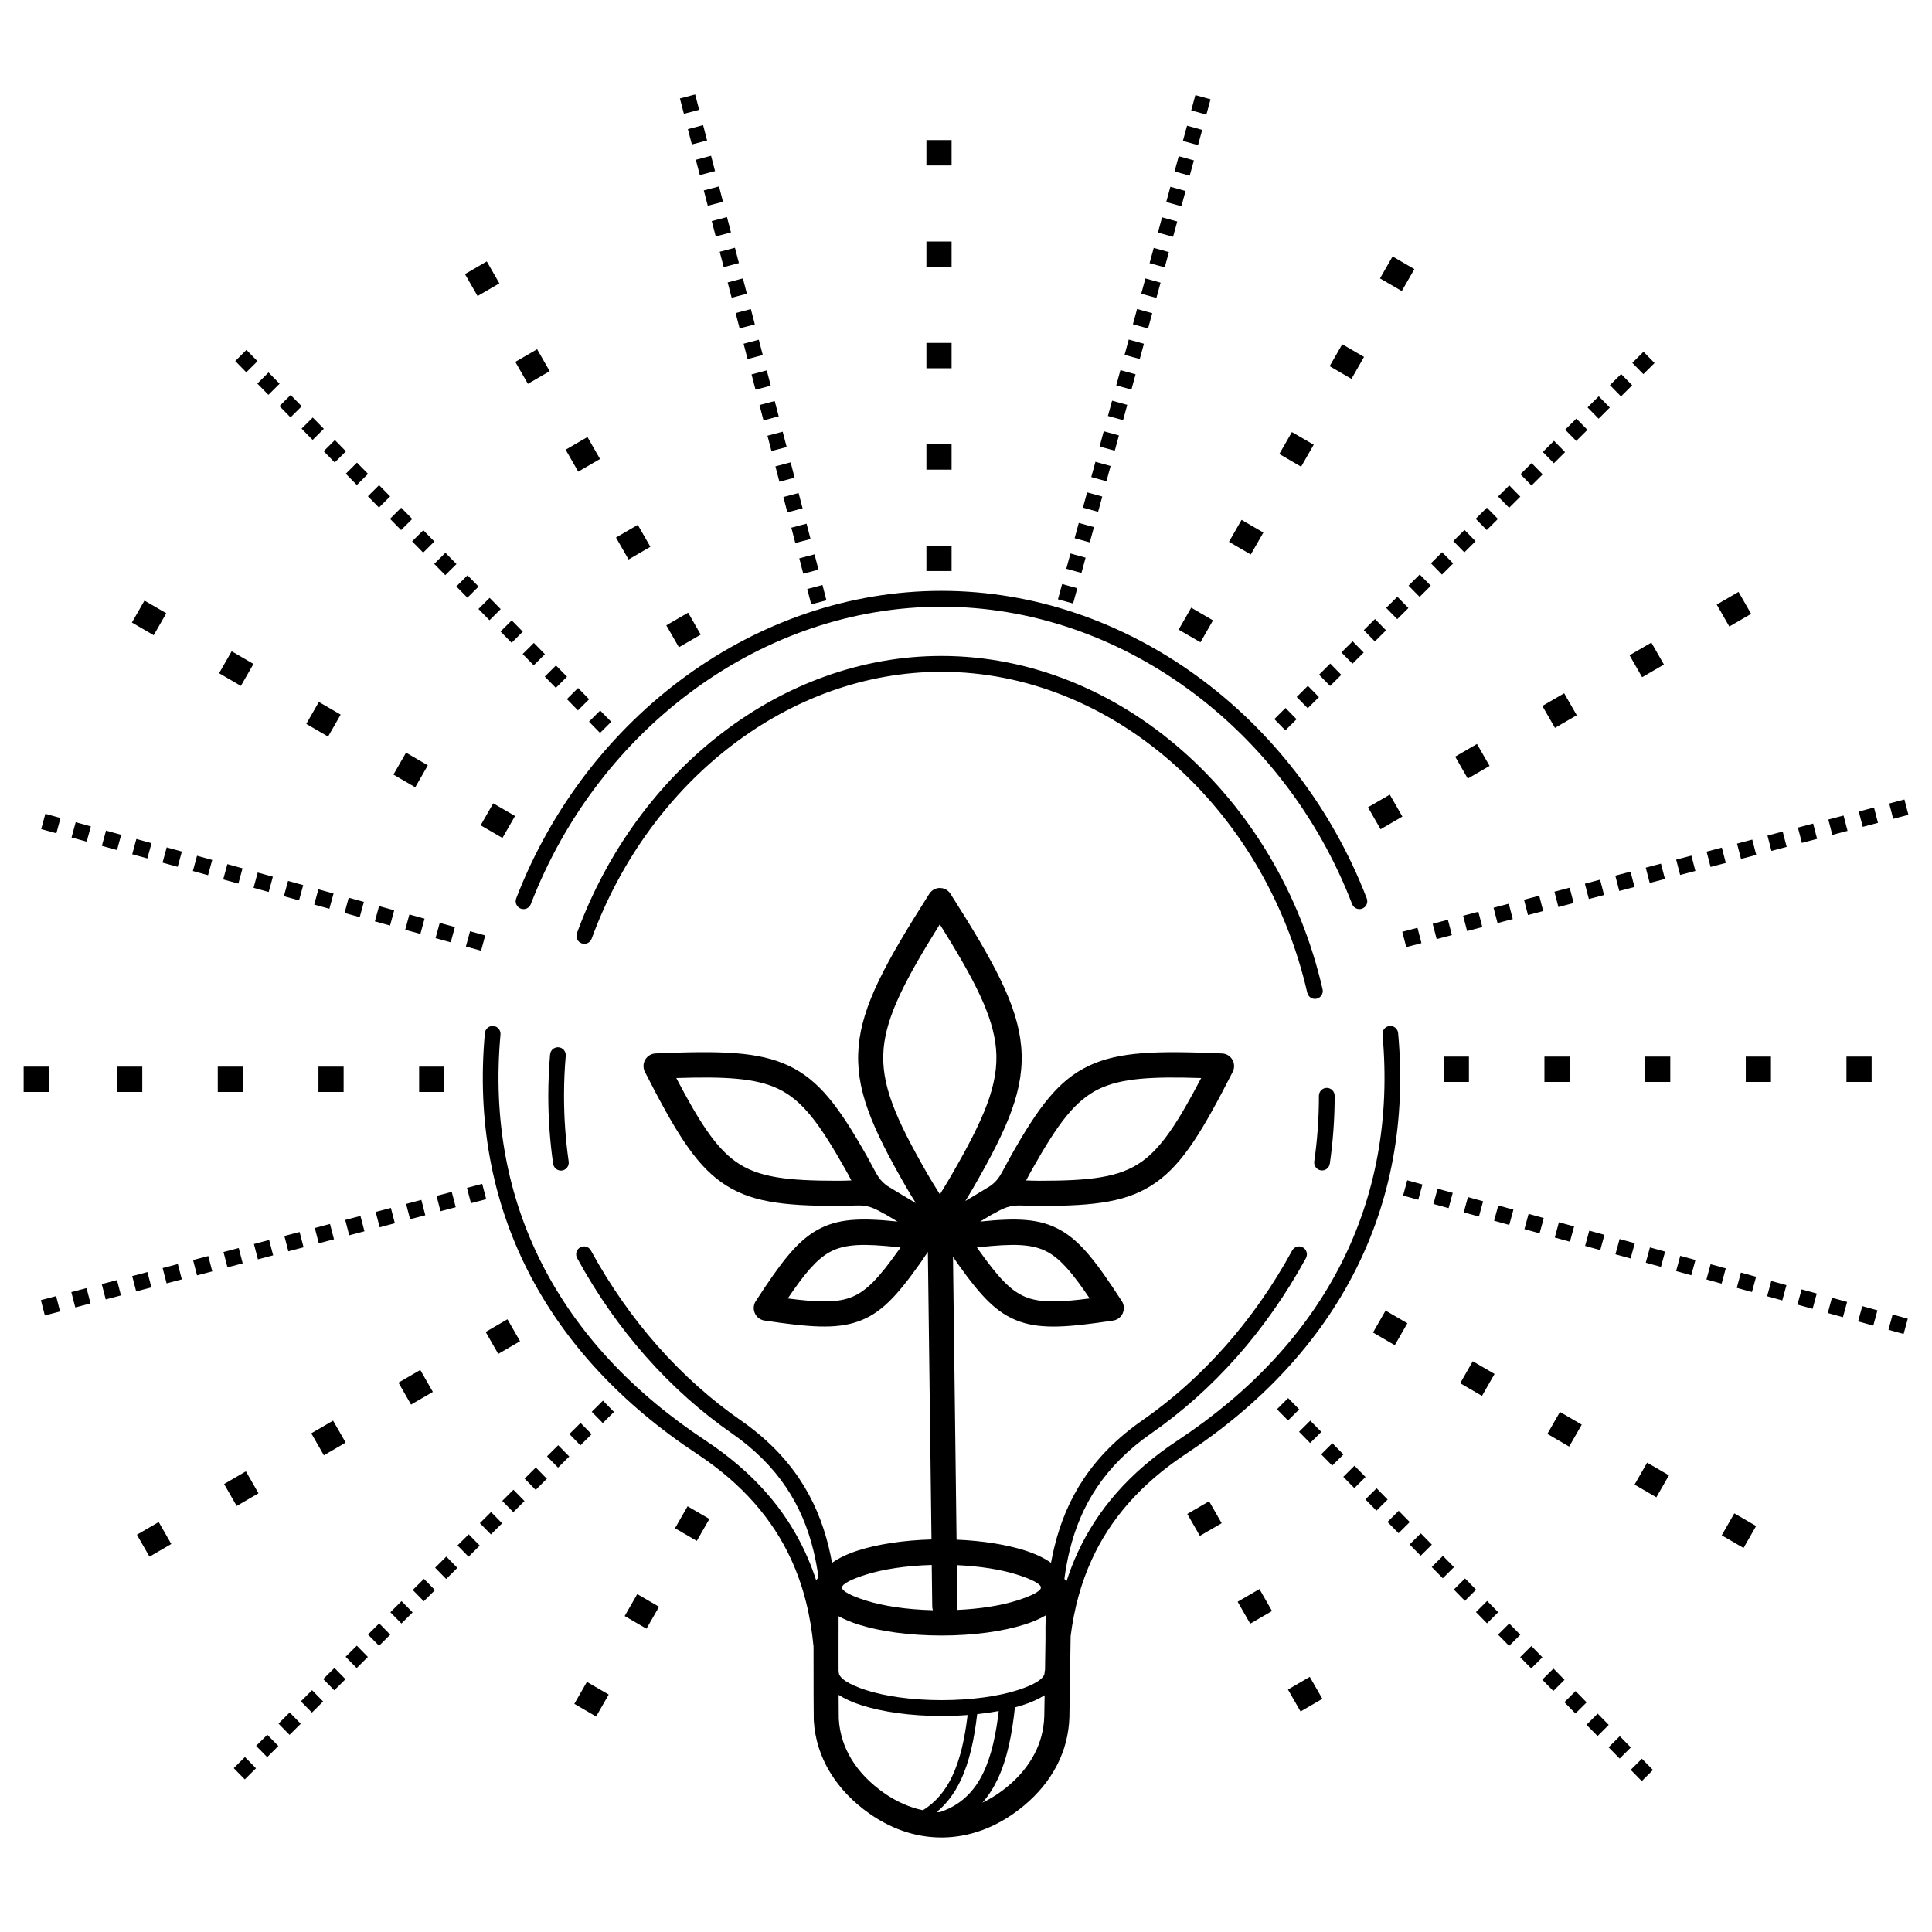 <?xml version="1.0" encoding="UTF-8"?>
<!-- The Best Svg Icon site in the world: iconSvg.co, Visit us! https://iconsvg.co -->
<svg fill="#000000" width="800px" height="800px" version="1.1" viewBox="144 144 512 512" xmlns="http://www.w3.org/2000/svg">
 <path d="m496.41 452.38c-0.16 1.145-1.215 1.941-2.352 1.781-1.137-0.164-1.93-1.223-1.766-2.371 0.41-2.848 0.719-5.734 0.926-8.652 0.203-2.856 0.309-5.769 0.309-8.738 0-1.16 0.934-2.098 2.086-2.098 1.152 0 2.086 0.941 2.086 2.098 0 3.012-0.109 6.027-0.324 9.035-0.215 3.012-0.535 5.996-0.961 8.949zm-70.246 110.2c0.184 0.105 0.355 0.227 0.512 0.363 0.832-2.586 1.812-5.113 2.957-7.582 5.184-11.207 13.633-21.16 26.434-29.617 19.191-12.676 34.086-28.492 43.473-47.098 8.93-17.707 12.891-37.965 10.844-60.48-0.102-1.148 0.738-2.168 1.883-2.269 1.141-0.105 2.152 0.742 2.254 1.895 2.125 23.336-1.992 44.355-11.266 62.742-9.73 19.289-25.113 35.648-44.902 48.719-12.105 7.992-20.074 17.359-24.934 27.879-2.957 6.394-4.777 13.23-5.688 20.457-0.129 9.395-0.312 20.887-0.328 21.453-0.141 4.68-1.324 8.949-3.293 12.766-2.113 4.098-5.121 7.668-8.707 10.664-6.219 5.195-13.184 8.055-20.285 8.434-7.031 0.375-14.129-1.668-20.691-6.273-4.234-2.969-7.879-6.668-10.508-11.039-2.441-4.055-3.977-8.652-4.266-13.734-0.035-0.641-0.059-10.387-0.055-19.48-0.77-8.262-2.66-16.035-5.996-23.246-4.863-10.516-12.832-19.883-24.934-27.879-19.793-13.07-35.176-29.43-44.902-48.719-9.273-18.387-13.391-39.406-11.266-62.742 0.102-1.148 1.113-2 2.254-1.895 1.141 0.105 1.984 1.121 1.883 2.269-2.051 22.512 1.914 42.773 10.844 60.48 9.383 18.605 24.277 34.422 43.473 47.098 12.801 8.453 21.25 18.406 26.434 29.617 1.117 2.414 2.078 4.883 2.898 7.406 0.18-0.25 0.391-0.473 0.633-0.664-0.332-2.445-0.773-4.832-1.34-7.16-2.91-11.965-9.207-22.457-21.68-31.125-7.902-5.492-15.637-12.285-22.809-20.418-6.621-7.508-12.773-16.164-18.145-25.996-0.555-1.016-0.184-2.289 0.824-2.844 1.008-0.559 2.273-0.188 2.824 0.828 5.207 9.539 11.18 17.938 17.605 25.223 6.961 7.891 14.441 14.465 22.062 19.762 13.426 9.332 20.211 20.66 23.355 33.586 0.336 1.383 0.629 2.785 0.887 4.203 1.82-1.305 4.203-2.422 7.035-3.32 5.082-1.605 11.844-2.664 19.32-2.871l-0.961-76.195c-0.25 0.332-0.496 0.707-0.789 1.145-0.367 0.559-0.789 1.199-1.477 2.16-6.031 8.461-10.219 13.023-16.289 15.145-5.894 2.059-12.906 1.5-24.664-0.258-0.492-0.059-0.977-0.23-1.418-0.523-1.539-1.016-1.973-3.094-0.965-4.644 6.543-10.074 10.797-15.746 16.242-18.816 5.461-3.078 11.469-3.266 21.316-2.266-0.809-0.48-1.605-0.957-2.344-1.398l-0.855-0.512c-0.168-0.062-0.332-0.141-0.492-0.234-3.844-2.25-5.227-2.199-8.445-2.082-1.02 0.039-2.191 0.082-3.727 0.082-14.789-0.004-23.504-1.07-30.816-6.266-7.184-5.106-12.398-13.848-20.266-29.258-0.215-0.418-0.344-0.891-0.367-1.391-0.078-1.848 1.344-3.41 3.18-3.488 17.184-0.746 27.305-0.512 35.266 3.242 8.121 3.832 13.359 10.926 20.684 23.859 0.586 1.035 1.137 2.07 1.617 2.977 1.281 2.414 1.938 3.652 3.93 5.078 0.145 0.102 1.703 1.043 3.684 2.227 1.219 0.73 2.555 1.523 3.816 2.277l-0.09-0.145c-0.715-1.141-1.535-2.453-2.441-4.023-9.285-16.102-13.613-26.234-12.641-37.344 0.961-10.934 7.078-22.117 18.699-40.398 0.254-0.418 0.605-0.789 1.043-1.07 1.547-1 3.606-0.547 4.598 1.012 11.645 18.316 17.777 29.512 18.738 40.461 0.977 11.109-3.356 21.246-12.641 37.344-0.738 1.277-1.496 2.516-2.164 3.606 0.969-0.578 1.949-1.164 2.867-1.711 1.98-1.184 3.539-2.125 3.684-2.227 1.992-1.426 2.648-2.664 3.93-5.078 0.48-0.906 1.031-1.941 1.617-2.977 7.32-12.934 12.562-20.027 20.684-23.859 7.961-3.758 18.082-3.992 35.266-3.242 1.836 0.078 3.258 1.641 3.18 3.488-0.02 0.5-0.152 0.973-0.367 1.391-7.867 15.41-13.082 24.152-20.266 29.258-7.312 5.195-16.027 6.266-30.816 6.266-1.535 0-2.707-0.043-3.727-0.082-3.219-0.117-4.598-0.168-8.445 2.082-0.16 0.094-0.324 0.172-0.492 0.234l-0.855 0.512c-0.734 0.441-1.535 0.918-2.344 1.398 9.852-1 15.855-0.812 21.316 2.266 5.445 3.07 9.699 8.742 16.242 18.816 1.008 1.551 0.574 3.629-0.965 4.644-0.441 0.289-0.926 0.461-1.418 0.523-11.762 1.758-18.77 2.316-24.664 0.258-6.066-2.121-10.254-6.684-16.289-15.145-0.641-0.898-1.051-1.516-1.402-2.047l0.945 74.984c6.949 0.285 13.219 1.312 18 2.824 2.832 0.895 5.211 2.012 7.031 3.316 0.254-1.418 0.551-2.816 0.887-4.199 3.144-12.926 9.93-24.254 23.355-33.586 7.621-5.297 15.102-11.871 22.062-19.762 6.426-7.285 12.398-15.684 17.605-25.223 0.555-1.016 1.816-1.387 2.824-0.828 1.008 0.559 1.375 1.832 0.824 2.844-5.367 9.832-11.52 18.488-18.145 25.996-7.172 8.133-14.91 14.926-22.809 20.418-12.469 8.668-18.77 19.164-21.68 31.125-0.586 2.402-1.031 4.867-1.371 7.394 0.031 0.082 0.062 0.164 0.094 0.246zm-59.926 9.723c-0.008 2.406-0.008 5.199-0.012 8.059 0 2.113 0 4.258 0.004 6.316 0.035 0.152 0.055 0.312 0.055 0.477 0 1.59 2.738 3.285 7.172 4.723 5.086 1.648 12.16 2.68 20.047 2.68 7.91 0 15.039-1.012 20.168-2.652 4.422-1.41 7.156-3.07 7.156-4.637 0-0.246 0.043-0.48 0.117-0.699 0.039-2.68 0.082-5.519 0.121-8.219-0.023-2.109-0.004-4.195 0.062-6.25-1.586 0.926-3.484 1.738-5.644 2.422-5.68 1.797-13.457 2.906-21.984 2.906s-16.305-1.109-21.984-2.906c-1.996-0.633-3.769-1.375-5.281-2.215zm0.004 20.855c0.008 3.519 0.023 6.016 0.043 6.332 0.223 3.938 1.414 7.496 3.305 10.637 2.106 3.496 5.106 6.516 8.633 8.992 3.348 2.348 6.836 3.875 10.348 4.609 3.477-2.133 5.945-5.188 7.727-8.902 2.199-4.586 3.387-10.195 4.133-16.328-2.227 0.168-4.543 0.258-6.926 0.258-8.297 0-15.824-1.109-21.316-2.891-2.348-0.762-4.352-1.672-5.945-2.703zm25.988 31.051c0.273 0.016 0.551 0.023 0.824 0.031 5.609-1.852 9.188-5.551 11.535-10.445 2.188-4.562 3.356-10.188 4.09-16.352-1.797 0.336-3.711 0.613-5.715 0.824-0.773 6.59-2.023 12.645-4.426 17.652-1.566 3.266-3.613 6.078-6.312 8.293zm12.141-2.496c2.332-1.105 4.602-2.574 6.773-4.387 2.918-2.438 5.352-5.316 7.039-8.59 1.535-2.973 2.457-6.277 2.562-9.879 0.008-0.246 0.043-2.445 0.094-5.602-1.586 1.016-3.586 1.906-5.918 2.652-0.625 0.199-1.277 0.391-1.953 0.57-0.77 7.144-2.043 13.727-4.637 19.141-1.082 2.258-2.387 4.305-3.965 6.098zm-10.871-316.93c-23.695 0-46.223 7.981-65.086 21.633-19.289 13.957-34.754 33.836-43.734 57.176-0.414 1.078-1.617 1.613-2.688 1.195-1.07-0.418-1.602-1.629-1.188-2.707 9.277-24.105 25.254-44.637 45.184-59.062 19.566-14.16 42.934-22.438 67.516-22.438 24.582 0 47.949 8.277 67.516 22.438 19.93 14.422 35.91 34.957 45.184 59.062 0.414 1.078-0.117 2.289-1.188 2.707-1.07 0.418-2.273-0.121-2.688-1.195-8.98-23.34-24.445-43.215-43.734-57.176-18.863-13.652-41.395-21.633-65.086-21.633zm91.176 26.832 2.93 2.988-2.965 2.949-2.93-2.988zm97.375 281.45-2.965 2.949-2.93-2.988 2.965-2.949zm-5.859-5.973-2.965 2.949-2.93-2.988 2.965-2.949zm-5.859-5.973-2.965 2.949-2.93-2.988 2.965-2.949zm-5.859-5.973-2.965 2.949-2.93-2.988 2.965-2.949zm-5.859-5.973-2.965 2.949-2.93-2.988 2.965-2.949zm-5.859-5.973-2.965 2.949-2.93-2.988 2.965-2.949zm-5.859-5.973-2.965 2.949-2.93-2.988 2.965-2.949zm-5.859-5.973-2.965 2.949-2.93-2.988 2.965-2.949zm-5.859-5.973-2.965 2.949-2.93-2.988 2.965-2.949zm-5.859-5.973-2.965 2.949-2.93-2.988 2.965-2.949zm-5.859-5.973-2.965 2.949-2.93-2.988 2.965-2.949zm-5.859-5.973-2.965 2.949-2.93-2.988 2.965-2.949zm-5.859-5.973-2.965 2.949-2.93-2.988 2.965-2.949zm-5.859-5.973-2.965 2.949-2.93-2.988 2.965-2.949zm-5.859-5.973-2.965 2.949-2.93-2.988 2.965-2.949zm-5.859-5.973-2.965 2.949-2.93-2.988 2.965-2.949zm-5.859-5.973-2.965 2.949-2.93-2.988 2.965-2.949zm161.28-24.031-1.102 4.047-4.019-1.109 1.102-4.047zm-8.039-2.223-1.102 4.047-4.019-1.109 1.102-4.047zm-8.039-2.223-1.102 4.047-4.019-1.109 1.102-4.047zm-8.039-2.223-1.102 4.047-4.019-1.109 1.102-4.047zm-8.039-2.223-1.102 4.047-4.019-1.109 1.102-4.047zm-8.039-2.223-1.102 4.047-4.019-1.109 1.102-4.047zm-8.039-2.223-1.102 4.047-4.019-1.109 1.102-4.047zm-8.039-2.223-1.102 4.047-4.019-1.109 1.102-4.047zm-8.039-2.223-1.102 4.047-4.019-1.109 1.102-4.047zm-8.039-2.223-1.102 4.047-4.019-1.109 1.102-4.047zm-8.039-2.223-1.102 4.047-4.019-1.109 1.102-4.047zm-8.039-2.223-1.102 4.047-4.019-1.109 1.102-4.047zm-8.039-2.223-1.102 4.047-4.019-1.109 1.102-4.047zm-8.039-2.223-1.102 4.047-4.019-1.109 1.102-4.047zm-8.039-2.223-1.102 4.047-4.019-1.109 1.102-4.047zm-8.039-2.223-1.102 4.047-4.019-1.109 1.102-4.047zm-8.039-2.223-1.102 4.047-4.019-1.109 1.102-4.047zm127.74-102.02 1.055 4.062-4.035 1.062-1.055-4.062zm-8.066 2.125 1.055 4.062-4.035 1.062-1.055-4.062zm-8.066 2.125 1.055 4.062-4.035 1.062-1.055-4.062zm-8.066 2.125 1.055 4.062-4.035 1.062-1.055-4.062zm-8.066 2.125 1.055 4.062-4.035 1.062-1.055-4.062zm-8.066 2.125 1.055 4.062-4.035 1.062-1.055-4.062zm-8.066 2.125 1.055 4.062-4.035 1.062-1.055-4.062zm-8.066 2.125 1.055 4.062-4.035 1.062-1.055-4.062zm-8.066 2.125 1.055 4.062-4.035 1.062-1.055-4.062zm-8.066 2.125 1.055 4.062-4.035 1.062-1.055-4.062zm-8.066 2.125 1.055 4.062-4.031 1.062-1.055-4.062zm-8.066 2.125 1.055 4.062-4.035 1.062-1.055-4.062 4.031-1.062zm-8.066 2.125 1.055 4.062-4.031 1.062-1.055-4.062zm-8.066 2.125 1.055 4.062-4.035 1.062-1.055-4.062 4.031-1.062zm-8.066 2.125 1.055 4.062-4.031 1.062-1.055-4.062zm-8.066 2.125 1.055 4.062-4.035 1.062-1.055-4.062 4.031-1.062zm-8.066 2.125 1.055 4.062-4.031 1.062-1.055-4.062zm-310.77 225.69-2.93-2.988 2.965-2.949 2.93 2.988zm5.93-5.902-2.93-2.988 2.965-2.949 2.93 2.988zm5.93-5.902-2.93-2.988 2.965-2.949 2.93 2.988zm5.93-5.902-2.93-2.988 2.965-2.949 2.93 2.988zm5.93-5.902-2.93-2.988 2.965-2.949 2.93 2.988zm5.93-5.902-2.93-2.988 2.965-2.949 2.93 2.988zm5.93-5.902-2.93-2.988 2.965-2.949 2.93 2.988zm5.93-5.902-2.93-2.988 2.965-2.949 2.93 2.988zm5.93-5.902-2.93-2.988 2.965-2.949 2.93 2.988zm5.93-5.902-2.93-2.988 2.965-2.949 2.93 2.988zm5.93-5.902-2.93-2.988 2.965-2.949 2.93 2.988zm5.93-5.902-2.93-2.988 2.965-2.949 2.93 2.988zm5.93-5.902-2.93-2.988 2.965-2.949 2.93 2.988zm5.93-5.902-2.93-2.988 2.965-2.949 2.93 2.988zm5.93-5.902-2.93-2.988 2.965-2.949 2.93 2.988zm5.93-5.902-2.93-2.988 2.965-2.949 2.93 2.988zm5.93-5.902-2.93-2.988 2.965-2.949 2.93 2.988zm-147.86-28.516-1.055-4.062 4.035-1.062 1.055 4.062zm8.066-2.125-1.055-4.062 4.035-1.062 1.055 4.062zm8.066-2.125-1.055-4.062 4.035-1.062 1.055 4.062zm8.066-2.125-1.055-4.062 4.035-1.062 1.055 4.062zm8.066-2.125-1.055-4.062 4.035-1.062 1.055 4.062zm8.066-2.125-1.055-4.062 4.035-1.062 1.055 4.062zm8.066-2.125-1.055-4.062 4.035-1.062 1.055 4.062zm8.066-2.125-1.055-4.062 4.035-1.062 1.055 4.062zm8.066-2.125-1.055-4.062 4.035-1.062 1.055 4.062zm8.066-2.125-1.055-4.062 4.031-1.062 1.055 4.062zm8.066-2.125-1.055-4.062 4.035-1.062 1.055 4.062-4.031 1.062zm8.066-2.125-1.055-4.062 4.031-1.062 1.055 4.062zm8.066-2.125-1.055-4.062 4.035-1.062 1.055 4.062-4.031 1.062zm8.066-2.125-1.055-4.062 4.031-1.062 1.055 4.062zm8.066-2.125-1.055-4.062 4.035-1.062 1.055 4.062-4.031 1.062zm-113.89-99.148 1.102-4.047 4.019 1.109-1.102 4.047zm8.039 2.223 1.102-4.047 4.019 1.109-1.102 4.047zm8.039 2.223 1.102-4.047 4.019 1.109-1.102 4.047zm8.039 2.223 1.102-4.047 4.019 1.109-1.102 4.047zm8.039 2.223 1.102-4.047 4.019 1.109-1.102 4.047zm8.039 2.223 1.102-4.047 4.019 1.109-1.102 4.047zm8.039 2.223 1.102-4.047 4.019 1.109-1.102 4.047zm8.039 2.223 1.102-4.047 4.019 1.109-1.102 4.047zm8.039 2.223 1.102-4.047 4.019 1.109-1.102 4.047zm8.039 2.223 1.102-4.047 4.019 1.109-1.102 4.047zm8.039 2.223 1.102-4.047 4.019 1.109-1.102 4.047zm8.039 2.223 1.102-4.047 4.019 1.109-1.102 4.047zm8.039 2.223 1.102-4.047 4.019 1.109-1.102 4.047zm8.039 2.223 1.102-4.047 4.019 1.109-1.102 4.047zm8.039 2.223 1.102-4.047 4.019 1.109-1.102 4.047zm-61.125-155.16 2.965-2.949 2.93 2.988-2.965 2.949zm5.859 5.973 2.965-2.949 2.93 2.988-2.965 2.949zm5.859 5.973 2.965-2.949 2.93 2.988-2.965 2.949zm5.859 5.973 2.965-2.949 2.93 2.988-2.965 2.949zm5.859 5.973 2.965-2.949 2.93 2.988-2.965 2.949zm5.859 5.973 2.965-2.949 2.93 2.988-2.965 2.949zm5.859 5.973 2.965-2.949 2.93 2.988-2.965 2.949zm5.859 5.973 2.965-2.949 2.93 2.988-2.965 2.949zm5.859 5.973 2.965-2.949 2.93 2.988-2.965 2.949zm5.859 5.973 2.965-2.949 2.93 2.988-2.965 2.949zm5.859 5.973 2.965-2.949 2.93 2.988-2.965 2.949zm5.859 5.973 2.965-2.949 2.93 2.988-2.965 2.949zm5.859 5.973 2.965-2.949 2.93 2.988-2.965 2.949zm5.859 5.973 2.965-2.949 2.93 2.988-2.965 2.949zm5.859 5.973 2.965-2.949 2.93 2.988-2.965 2.949zm5.859 5.973 2.965-2.949 2.93 2.988-2.965 2.949zm5.859 5.973 2.965-2.949 2.93 2.988-2.965 2.949zm24.098-165.15 4.035-1.062 1.055 4.062-4.035 1.062zm2.109 8.125 4.035-1.062 1.055 4.062-4.035 1.062zm2.109 8.125 4.035-1.062 1.055 4.062-4.035 1.062zm2.109 8.125 4.035-1.062 1.055 4.062-4.035 1.062zm2.109 8.125 4.035-1.062 1.055 4.062-4.035 1.062zm2.109 8.125 4.035-1.062 1.055 4.062-4.035 1.062zm2.109 8.125 4.035-1.062 1.055 4.062-4.035 1.062zm2.109 8.125 4.035-1.062 1.055 4.062-4.035 1.062zm2.109 8.125 4.035-1.062 1.055 4.062-4.035 1.062zm2.109 8.125 4.035-1.062 1.055 4.062-4.035 1.062zm2.109 8.125 4.035-1.062 1.055 4.062-4.035 1.062zm2.109 8.125 4.035-1.062 1.055 4.062-4.035 1.062zm2.109 8.125 4.035-1.062 1.055 4.062-4.035 1.062zm2.109 8.125 4.035-1.062 1.055 4.062-4.035 1.062zm2.109 8.125 4.035-1.062 1.055 4.062-4.035 1.062zm2.109 8.125 4.035-1.062 1.055 4.062-4.035 1.062zm2.109 8.125 4.035-1.062 1.055 4.062-4.035 1.062zm102.86-130.89 4.019 1.109-1.102 4.047-4.019-1.109zm-2.207 8.098 4.019 1.109-1.102 4.047-4.019-1.109zm-2.207 8.098 4.019 1.109-1.102 4.047-4.019-1.109zm-2.207 8.098 4.019 1.109-1.102 4.047-4.019-1.109zm-2.207 8.098 4.019 1.109-1.102 4.047-4.019-1.109zm-2.207 8.098 4.019 1.109-1.102 4.047-4.019-1.109zm-2.207 8.098 4.019 1.109-1.102 4.047-4.019-1.109zm-2.207 8.098 4.019 1.109-1.102 4.047-4.019-1.109zm-2.207 8.098 4.019 1.109-1.102 4.047-4.019-1.109zm-2.207 8.098 4.019 1.109-1.102 4.047-4.019-1.109zm-2.207 8.098 4.019 1.109-1.102 4.047-4.019-1.109zm-2.207 8.098 4.019 1.109-1.102 4.047-4.019-1.109zm-2.207 8.098 4.019 1.109-1.102 4.047-4.019-1.109zm-2.207 8.098 4.019 1.109-1.102 4.047-4.019-1.109zm-2.207 8.098 4.019 1.109-1.102 4.047-4.019-1.109zm-2.207 8.098 4.019 1.109-1.102 4.047-4.019-1.109zm-2.207 8.098 4.019 1.109-1.102 4.047-4.019-1.109zm154.07-61.559 2.93 2.988-2.965 2.949-2.93-2.988zm-5.93 5.902 2.93 2.988-2.965 2.949-2.93-2.988zm-5.93 5.902 2.93 2.988-2.965 2.949-2.93-2.988zm-5.93 5.902 2.93 2.988-2.965 2.949-2.93-2.988zm-5.93 5.902 2.93 2.988-2.965 2.949-2.93-2.988zm-5.93 5.902 2.93 2.988-2.965 2.949-2.93-2.988zm-5.93 5.902 2.93 2.988-2.965 2.949-2.93-2.988zm-5.93 5.902 2.93 2.988-2.965 2.949-2.93-2.988zm-5.93 5.902 2.93 2.988-2.965 2.949-2.93-2.988zm-5.93 5.902 2.93 2.988-2.965 2.949-2.93-2.988zm-5.93 5.902 2.93 2.988-2.965 2.949-2.93-2.988zm-5.93 5.902 2.93 2.988-2.965 2.949-2.93-2.988zm-5.93 5.902 2.93 2.988-2.965 2.949-2.93-2.988zm-5.93 5.902 2.93 2.988-2.965 2.949-2.93-2.988zm-5.93 5.902 2.93 2.988-2.965 2.949-2.93-2.988zm-5.93 5.902 2.93 2.988-2.965 2.949-2.93-2.988zm21.711 28.832 3.336 5.816-5.777 3.359-3.336-5.816zm-17.871 239.62-5.777 3.359-3.336-5.816 5.777-3.359zm-13.34-23.27-5.777 3.359-3.336-5.816 5.777-3.359zm-13.34-23.27-5.777 3.359-3.336-5.816 5.777-3.359zm141.63 0.746-3.336 5.816-5.777-3.359 3.336-5.816zm-23.105-13.434-3.336 5.816-5.777-3.359 3.336-5.816zm-23.105-13.434-3.336 5.816-5.777-3.359 3.336-5.816zm-23.105-13.434-3.336 5.816-5.777-3.359 3.336-5.816zm-23.105-13.434-3.336 5.816-5.777-3.359 3.336-5.816zm123.03-70.672v6.719h-6.672v-6.719zm-26.68 0v6.719h-6.672v-6.719zm-26.68 0v6.719h-6.672v-6.719zm-26.68 0v6.719h-6.672v-6.719zm-26.68 0v6.719h-6.672v-6.719zm-231.3 174.89-5.777-3.359 3.336-5.816 5.777 3.359zm13.34-23.27-5.777-3.359 3.336-5.816 5.777 3.359zm13.34-23.27-5.777-3.359 3.336-5.816 5.777 3.359zm-145.04 4.18-3.336-5.816 5.777-3.359 3.336 5.816zm23.105-13.434-3.336-5.816 5.777-3.359 3.336 5.816zm23.105-13.434-3.336-5.816 5.777-3.359 3.336 5.816zm23.105-13.434-3.336-5.816 5.777-3.359 3.336 5.816zm23.105-13.434-3.336-5.816 5.777-3.359 3.336 5.816zm-125.77-69.414v-6.719h6.672v6.719zm24.762 0v-6.719h6.672v6.719zm26.68 0v-6.719h6.672v6.719zm26.68 0v-6.719h6.672v6.719zm26.68 0v-6.719h6.672v6.719zm-76.117-124.41 3.336-5.816 5.777 3.359-3.336 5.816zm23.105 13.434 3.336-5.816 5.777 3.359-3.336 5.816zm23.105 13.434 3.336-5.816 5.777 3.359-3.336 5.816zm23.105 13.434 3.336-5.816 5.777 3.359-3.336 5.816zm23.105 13.434 3.336-5.816 5.777 3.359-3.336 5.816zm-4.152-146.07 5.777-3.359 3.336 5.816-5.777 3.359zm13.34 23.27 5.777-3.359 3.336 5.816-5.777 3.359zm13.34 23.27 5.777-3.359 3.336 5.816-5.777 3.359zm13.34 23.27 5.777-3.359 3.336 5.816-5.777 3.359zm13.34 23.27 5.777-3.359 3.336 5.816-5.777 3.359zm68.926-128.59h6.672v6.719h-6.672zm0 26.871h6.672v6.719h-6.672zm0 26.871h6.672v6.719h-6.672zm0 26.871h6.672v6.719h-6.672zm0 26.871h6.672v6.719h-6.672zm123.54-76.656 5.777 3.359-3.336 5.816-5.777-3.359zm-13.34 23.27 5.777 3.359-3.336 5.816-5.777-3.359zm-13.34 23.27 5.777 3.359-3.336 5.816-5.777-3.359zm-13.34 23.27 5.777 3.359-3.336 5.816-5.777-3.359zm-13.34 23.27 5.777 3.359-3.336 5.816-5.777-3.359zm145.04-4.18 3.336 5.816-5.777 3.359-3.336-5.816zm-23.105 13.434 3.336 5.816-5.777 3.359-3.336-5.816zm-23.105 13.434 3.336 5.816-5.777 3.359-3.336-5.816zm-23.105 13.434 3.336 5.816-5.777 3.359-3.336-5.816zm-131.77 133.34c-0.273 0.027-0.523 0.059-0.754 0.082 0.145 0.215 0.293 0.426 0.438 0.629 5.211 7.312 8.656 11.191 13.055 12.73 3.769 1.316 8.707 1.16 16.391 0.156-4.352-6.438-7.519-10.258-11.008-12.223-4.074-2.297-9.242-2.309-18.125-1.375zm-6.082 84.281 0.137 10.844c0.004 0.359-0.047 0.707-0.148 1.031 6.231-0.277 11.77-1.184 15.949-2.504 3.926-1.242 6.352-2.484 6.352-3.438s-2.426-2.195-6.352-3.438c-4.176-1.32-9.711-2.227-15.938-2.504zm-6.34 11.941c-0.105-0.32-0.164-0.66-0.168-1.016l-0.137-10.977c-6.828 0.191-12.922 1.133-17.426 2.555-3.922 1.242-6.352 2.484-6.352 3.438s2.426 2.195 6.352 3.438c4.574 1.445 10.777 2.394 17.734 2.562zm24.914-114.29-0.211 0.398 0.156 0.004c1.02 0.039 2.191 0.082 3.492 0.082 13.355-0.004 21.082-0.863 26.984-5.059 5.348-3.801 9.707-10.609 15.766-22.164-12.973-0.422-21.008 0.02-26.934 2.816-6.523 3.078-11.094 9.414-17.711 21.105-0.676 1.191-1.133 2.059-1.539 2.82zm-23.051 4.086c0.316-0.531 0.66-1.086 1.027-1.691 0.57-0.93 1.223-1.996 2.09-3.496 8.566-14.855 12.578-24.027 11.754-33.41-0.766-8.703-5.66-18.191-14.895-32.973-9.234 14.785-14.129 24.27-14.895 32.973-0.824 9.383 3.188 18.555 11.754 33.41 0.895 1.547 1.652 2.762 2.312 3.816 0.301 0.48 0.586 0.934 0.852 1.371zm-23.465-3.688-0.211-0.398c-0.402-0.762-0.863-1.629-1.539-2.82-6.621-11.691-11.188-18.027-17.711-21.105-5.926-2.797-13.961-3.238-26.934-2.816 6.055 11.555 10.414 18.363 15.766 22.164 5.902 4.195 13.629 5.059 26.984 5.059 1.301 0 2.473-0.043 3.492-0.082l0.156-0.004zm13.035 17.75c-0.234-0.027-0.484-0.055-0.754-0.082-8.883-0.934-14.051-0.922-18.125 1.375-3.488 1.965-6.652 5.785-11.008 12.223 7.684 1.004 12.621 1.16 16.391-0.156 4.398-1.535 7.844-5.418 13.055-12.73 0.145-0.203 0.293-0.414 0.438-0.629zm111.84-68.426c0.258 1.129-0.445 2.25-1.562 2.508-1.121 0.258-2.234-0.445-2.492-1.574-5.644-24.582-18.668-45.957-35.996-61.133-17.109-14.984-38.418-23.922-60.949-23.922-20.16 0-39.336 7.152-55.402 19.391-16.445 12.523-29.633 30.367-37.293 51.32-0.395 1.086-1.59 1.645-2.672 1.246-1.078-0.398-1.633-1.602-1.238-2.691 7.941-21.719 21.621-40.223 38.691-53.223 16.773-12.777 36.816-20.246 57.91-20.246 23.566 0 45.824 9.324 63.672 24.957 17.977 15.746 31.484 37.902 37.328 63.363zm-204.72 17.293c0.098-1.156 1.109-2.012 2.254-1.91 1.148 0.098 1.996 1.117 1.898 2.269-0.16 1.844-0.277 3.613-0.348 5.305-0.07 1.668-0.109 3.441-0.109 5.324 0 2.969 0.105 5.883 0.309 8.738 0.207 2.922 0.52 5.809 0.926 8.652 0.16 1.145-0.629 2.207-1.766 2.371-1.137 0.164-2.191-0.633-2.352-1.781-0.426-2.953-0.746-5.938-0.961-8.949-0.215-3.008-0.324-6.023-0.324-9.035 0-1.75 0.043-3.586 0.125-5.504 0.082-1.93 0.199-3.758 0.348-5.484z"/>
</svg>